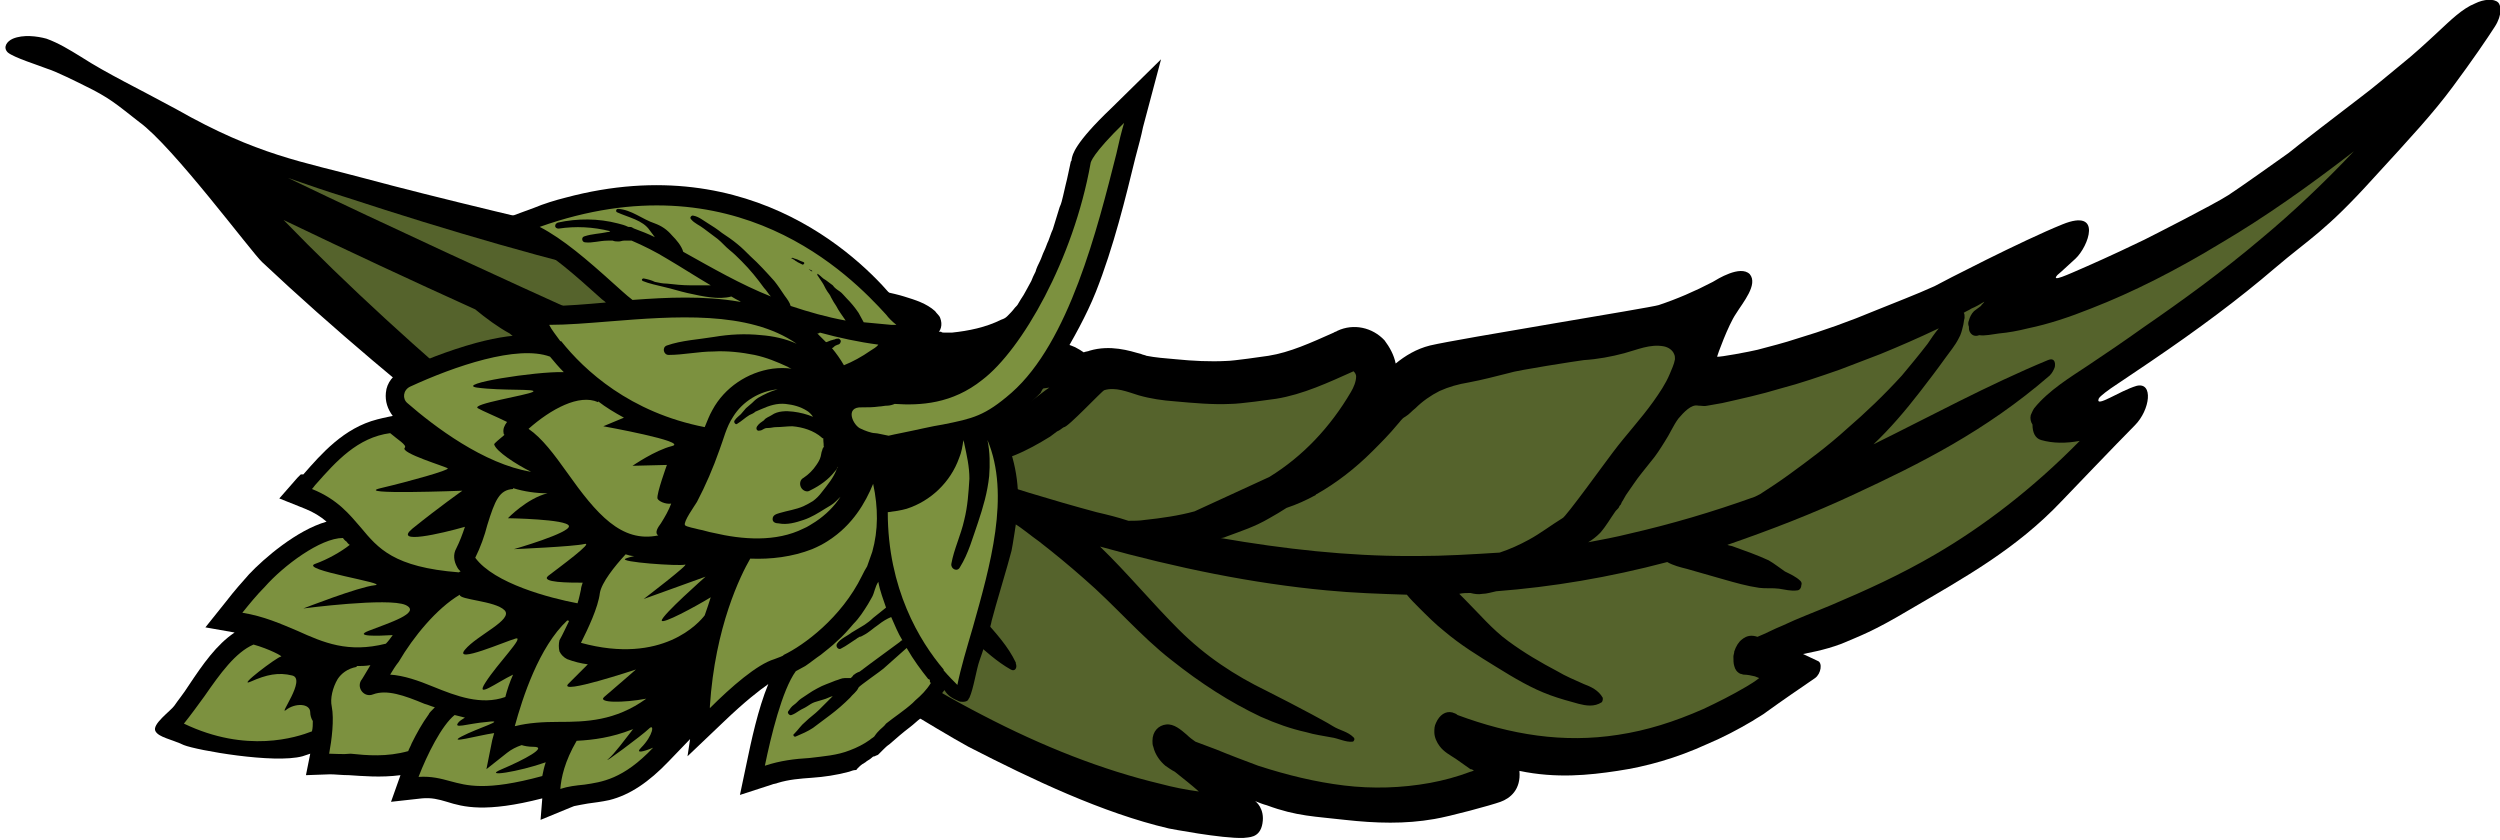 <svg version="1.1" id="Layer_1" xmlns="http://www.w3.org/2000/svg" x="0" y="0" viewBox="0 0 290.9 97.8" xml:space="preserve"><style>.st0{fill:#55632c}.st1{fill:#7c913f}</style><path d="M146.9 95.8c.3-1.7-.8-2.6-.9-2.6.5.2 1 .4 1.4.5 3.5 1.3 5.7 1.3 9.1 1.7 3.6.4 7 .5 10.4-.1 1.8-.3 6.6-1.6 7.7-2 1.1-.4 2.4-1.4 2.2-3.6 4.3.9 8.1.5 11.4 0 3.4-.5 6.9-1.5 10.4-3.1 1.9-.8 3.6-1.7 5.3-2.7.6-.4 1.2-.7 1.7-1.1 1.8-1.3 3.7-2.6 5.6-3.9.7-.5.9-1.8.3-2-.6-.3-1.1-.5-1.7-.8.4-.1 2.4-.4 4.5-1.2 2.1-.9 3.6-1.4 7.8-3.9 6.5-3.8 12.5-7.1 17.8-12.7 0 0 6.7-7 8.5-8.8 1.8-1.8 2.2-5.1.2-4.6-2 .6-4.8 2.6-4.4 1.5.1-.3 1.4-1.2 1.4-1.2 1.5-1 3.1-2.1 4.6-3.1 5.6-3.8 10.3-7.3 14.5-10.9 4.1-3.5 5.8-4.2 11.5-10.5 4.4-4.8 6.9-7.5 9.2-10.6 2.3-3.1 4-5.6 4.9-7 .9-1.4.7-2.5.4-2.8-.5-.5-1.7-.4-2.7.1-1.5.6-2.9 2-4.3 3.3-1.4 1.3-2.8 2.6-4.3 3.8-1.6 1.3-3.1 2.6-4.7 3.8-1.6 1.2-8.2 6.3-8.4 6.5-.7.5-5.9 4.2-7 4.9-1.7 1.1-9 4.8-9.8 5.2-.8.4-4.4 2.1-6.7 3.1s-4.2 1.9-3.4 1c0 0 .6-.5 2.1-1.9s3.2-5.9-1.5-4c-4.7 1.9-14 6.7-14.9 7.2-2.2 1-4.6 1.9-6.8 2.8-3.1 1.3-6.2 2.4-9.2 3.3-1.5.5-3.1.9-4.6 1.3-.8.2-4.5.9-4.7.8 0-.1 1.3-3.7 2.2-5 .8-1.3 2.6-3.4 1.6-4.6-1.1-1.1-3.8.6-4.3.9-2.1 1.1-4.2 2-6.3 2.7-.9.3-23.2 3.9-26.6 4.7-1.6.4-2.9 1.2-4 2.1-.2-1-.7-1.9-1.3-2.7-1.4-1.5-3.6-2-5.5-1.1-.1.1-.3.1-.4.2-2.7 1.2-5.1 2.3-7.6 2.7-.7.1-4.1.6-4.9.6-1.9.1-3.9 0-5.9-.2-1.2-.1-2.4-.2-3.4-.4-.2-.1-.4-.1-.6-.2-1.4-.4-3.6-1.1-6-.4-.2.1-.5.1-.7.2-.3-.2-.6-.4-1-.6-1.3-.6-2.7-.7-3.9-.3-1 .3-2.5.4-3.9.4-2.3.1-4.4 0-6.3-.3-.3 0-.6 0-.9-.1-.4-.1-.7-.2-1.1-.2-.7-.1-1.5-.4-2.2-.3.8-.1 1.6-.1 2.1-.6.6-.5.8-1.2.5-2-.1-.3-.4-.5-.6-.8-1-.9-2.3-1.3-3.6-1.7-1.8-.6-13-2.8-13.6-2.8-5.4-.8-10.9-1.8-16.2-3-10.9-2.4-25.4-5.9-32.8-7.9-7.4-2-12.6-2.7-22.1-8.1-4.4-2.4-8-4.1-11.1-6.1-1.3-.8-2.6-1.6-4-2.1-1.1-.3-2.7-.5-3.9 0-.7.3-1.2 1-.6 1.6.7.6 3.6 1.5 4.6 1.9 1 .3 3.6 1.6 4.2 1.9 3.1 1.5 3.8 2.2 6.5 4.3 3.9 2.8 13.1 15.2 14.3 16.3 8.4 7.9 17.2 15.2 26 22.2 4.3 3.4 8.5 6.7 12.8 10 4 3.1 8 6.2 11.9 9.2 3.2 2.4 11.1 8 13.3 9.4 2.3 1.4 6 4.3 6.1 2.3.1-1.9-2.6-5.4-2.6-5.4.4.1 11.2 6.8 14.7 8.7 7.4 3.8 15.6 7.7 23.3 9.5 0 0 6.2 1.2 8.7 1.1.5-.1 1.9.1 2.2-1.7z"/><path class="st0" d="M135.6 89.1c-.6-.5-1.2-1.3-1.4-2.2-.1-.2-.1-.5-.1-.7 0-1.1.7-1.8 1.6-1.9.9-.1 1.7.6 2.4 1.2.3.3.7.6 1 .8l2.4.9c1.7.7 3.3 1.3 4.9 1.9 3.4 1.1 6.7 1.9 10 2.3 3.3.4 6.7.3 10-.3 1.6-.3 3.1-.7 4.7-1.3.1 0 .2-.1.4-.1-.1-.1-.2-.2-.4-.2-.6-.4-1.1-.8-1.7-1.2-.6-.4-1.4-.8-1.9-1.5-.3-.4-.6-1-.6-1.6 0-.4 0-.7.2-1.1.4-.9 1.1-1.4 1.9-1.2.2.1.4.1.6.3 6.2 2.3 12.3 3.3 18.7 2.3 3.3-.5 6.5-1.5 9.9-3 1.7-.8 3.3-1.6 5-2.6.5-.3 1-.6 1.5-1-.2-.1-.3-.1-.5-.2-.4-.1-.9-.2-1.3-.2-.1 0-.3-.1-.4-.1-.4-.2-.6-.5-.7-.9-.1-.3-.1-.7-.1-1.1 0-.2.1-.4.1-.6.2-.6.5-1.1.9-1.4.6-.5 1.2-.5 1.8-.3 1-.4 1.9-.9 2.9-1.3 1.9-.9 3.8-1.6 5.7-2.4 4-1.7 8-3.5 12.1-5.9 5.5-3.2 11.3-7.6 16.8-13.2-1.6.3-3.1.3-4.5-.1-.7-.2-1-.9-1-1.8-.2-.3-.3-.7-.2-1.1.1-.2.2-.5.4-.8 1.7-2.1 4.2-3.6 6.3-5 2.1-1.4 4.3-2.9 6.4-4.4 4.5-3.1 9.2-6.5 13.8-10.4 3.6-3 7.2-6.4 10.7-10.1-5.3 4.1-10.4 7.7-15.5 10.7-5.1 3.1-10.2 5.7-15.1 7.6-2.5 1-4.9 1.8-7.3 2.3-1.2.3-2.3.5-3.4.6-.8.1-1.6.3-2.3.2-.5.2-.9 0-1.1-.4-.1-.2-.1-.4-.1-.6-.1-.2-.1-.5 0-.7.1-.4.3-.8.6-1.1.3-.2.5-.4.8-.6.1-.2.3-.3.4-.5-.5.3-1 .6-1.5.8-.3.2-.6.3-.9.5.1.1.1.3.1.6-.1.3-.1.7-.2 1-.1.4-.2.9-.5 1.4-.4.8-1 1.5-1.5 2.2-1 1.4-2 2.7-3 4-1.7 2.2-3.5 4.3-5.4 6.1 6.5-3.2 13.3-6.9 20.3-9.8.7-.3.9.2.8.8-.1.3-.3.7-.6 1C231 50.2 223.3 54 216 57.4c-5.1 2.4-10.1 4.3-15 6 .2.1.5.1.7.2 1.4.5 2.8 1 4.1 1.6.7.4 1.3.9 1.9 1.3.6.3 1.3.6 1.8 1.1.1.1.2.3.1.5 0 .3-.2.6-.5.6-.7.1-1.4-.1-2.1-.2-.7-.1-1.6 0-2.3-.1-1.4-.2-2.8-.6-4.2-1l-4.2-1.2c-.8-.2-1.6-.4-2.3-.8-6.8 1.8-13.4 2.9-19.9 3.4-.5.1-1.1.3-1.6.3-.5.1-1 0-1.4-.1-.4 0-.9 0-1.3.1l.6.6c1.7 1.7 3.3 3.6 5.1 4.9 1.9 1.4 3.8 2.5 5.7 3.5 1 .6 2 1 3.1 1.5.8.3 1.7.7 2.2 1.6v.2c0 .1-.1.3-.1.3-.9.6-1.9.4-2.7.2-1.1-.3-2.2-.6-3.3-1-2.2-.8-4.2-2-6.3-3.3-2.1-1.3-4.1-2.5-6.1-4.2-1-.8-1.9-1.7-2.9-2.7-.5-.5-1-1-1.4-1.5-3.1-.1-6.2-.2-9.3-.5-8.6-.8-17.4-2.6-26.4-5.1 3.2 3.1 6 6.5 9.1 9.6 3.2 3.2 6.6 5.4 10.3 7.2 1.8.9 3.5 1.8 5.2 2.7.9.5 1.7.9 2.5 1.4.8.5 1.7.6 2.4 1.3 0 0 .1.1.1.2s-.1.3-.2.3c-.8.1-1.7-.4-2.5-.5-1-.2-1.9-.3-2.9-.6-1.8-.4-3.5-1-5.3-1.8-3.6-1.7-7-3.9-10.4-6.6-3.6-2.8-6.6-6.4-10.2-9.5-1.7-1.5-3.4-2.9-5.2-4.3-1-.7-1.9-1.5-2.9-2.1-.4-.2-.8-.5-1.1-.7-.6-.2-1.2-.4-1.7-.6-4.9-1.6-9.8-3.5-14.9-5.4-.2 0-.3-.1-.5-.1-1.4-.3-2.8-.7-4.2-1.2 2 1.7 3.9 3.6 5.7 5.4 3 3 6.1 6 9 9.1 1.4 1.5 2.9 3.1 4.2 4.7 1.4 1.6 2.8 3.1 3.7 5v.1c.2.5-.1 1-.6.7-1.6-.9-3-2.2-4.4-3.4-1.6-1.4-3.1-2.8-4.7-4.2-3.1-2.8-6.1-5.9-9.1-8.9s-6-6-9.5-8.7c-3-2.3-6.2-4.2-9.5-6.1-2.3-.9-4.6-1.8-6.9-2.8L69.3 42c1.7 1.6 3.3 3.3 4.9 5 2.1 2.2 4.1 4.5 6 6.8 1.8 2.3 3.7 4.7 5 7.1.1.1.1.2.2.3.4.7-.5 1.1-1.2.5-2.1-1.8-4-3.8-5.9-5.7-2-2-4-4-6.1-5.9-4-3.9-8.4-7.6-12.9-11.3-1.3-.7-2.8-1.8-4-2.8C48 32.7 40.5 29.2 33 25.6 48 41.1 66.6 56 84.3 69.8c2.7 2.1 5.5 4.2 8.2 6.3.1.1.3.2.4.3-.6-.8-1.1-1.5-1.7-2.3-.6-.8-1.4-1.7-1.8-2.5-.2-.3-.3-.6-.3-.9-.2-1.2.9-1.8 2.3-1 .1.1.2.1.3.2.2 0 .4.1.6.1 2 .8 4 2.4 5.8 3.5 1.8 1.2 3.6 2.4 5.5 3.5 3.6 2.3 7.2 4.4 10.7 6.2 7.1 3.7 14 6.4 20.7 8 1.5.4 3 .7 4.5.9-.9-.8-1.8-1.5-2.8-2.3-.4-.2-.8-.5-1.1-.7z"/><path class="st0" d="M187.7 52.6c1.5-2 3.2-3.8 4.7-5.9.7-1 1.4-2 1.9-3.2.2-.5.5-1.1.6-1.7 0-.2 0-.4-.1-.6-.2-.5-.7-.8-1.2-.9-1.6-.3-3.1.4-4.6.8-1.5.4-3.1.7-4.7.8-.8.1-7.9 1.2-8.7 1.5-1.6.4-3.1.8-4.7 1.1-1.2.2-2.3.5-3.4 1-1 .5-2 1.2-2.8 2-.4.3-.7.7-1.2 1-.4.2-.6.6-.9.9-.9 1.1-1.9 2.1-2.9 3.1-2 2-4.2 3.7-6.5 5 0 0-.1 0-.1.1-1.1.6-2.2 1.1-3.4 1.5-.6.4-1.3.8-2 1.2-1.7 1-3.3 1.5-4.9 2.1-.2.1-.5.2-.7.2h-.1c7.5 1.3 14.8 2.1 22 2.1H164.9c3.2 0 6.4-.2 9.6-.4 1.2-.4 2.3-.9 3.4-1.5 1.3-.7 2.6-1.7 3.9-2.5.3 0 5.2-6.8 5.9-7.7zM186.2 62c-.5.5-.9.8-1.4 1.1 1.6-.3 3.2-.6 4.8-1 4.8-1.1 9.6-2.5 14.6-4.3l.6-.3c1.1-.7 2.3-1.5 3.4-2.3 2.2-1.6 4.5-3.3 6.7-5.3 2.2-1.9 4.3-3.9 6.4-6.2 1-1.2 2-2.4 3-3.7.4-.6.8-1.2 1.3-1.8-2.3 1.1-4.6 2.1-6.8 3-1.6.6-3.1 1.2-4.7 1.8-2.3.8-4.6 1.6-6.9 2.2-2.3.7-4.6 1.2-6.8 1.7-.6.1-1.1.2-1.7.3-.4.1-.7 0-1.1 0-.8-.2-1.7.8-2.3 1.5-.6.8-1 1.8-1.6 2.7-.5.8-1 1.6-1.6 2.3-.7.9-1.4 1.7-2 2.6-.3.4-.6.9-.9 1.3-.1.2-.3.5-.4.7-.1.1-.1.2-.2.4-.1.1-.2.2-.2.3-.1.2-.4.4-.5.6-.5.7-1 1.6-1.7 2.4zM111.2 44.9c-4.7-.6-9.5-2-14.1-3.9-.9-.1-1.7-.6-2.1-1.3-.1-.1-.1-.2-.1-.3-.3-.6-.2-1.1.1-1.6.2-.4.5-.8 1-1-1.4-.2-2.7-.4-4.1-.6-5.4-.9-11-2-16.6-3.3-11.3-2.6-23-6-34.9-9.9-2.3-.7-4.6-1.5-6.9-2.3C45.8 26.6 58 32.2 69.7 37.5c.9.4 1.9.8 2.8 1.3.6.1 1.3.1 1.9.1 2.1.1 4 0 5.9-.4 2-.4 4-.9 6.2-.8.5 0 .9.3 1.1.7.1.3.1.6-.1.8-1.4 1.3-3.7 1.9-5.7 2.4-.7.2-1.4.3-2.1.5 3.7 1.7 7.3 3.3 10.9 4.8 3.3 1.4 6.7 2.7 10 3.9 2.5.4 5 .5 7.4.4 1.4-.1 2.8-.3 4.1-.5l1.5-.3c.3-.2.7-.3 1-.5l1.2-.6c1.2-.6 2.3-1.2 3.4-2 .1-.1.5-.4.9-.7.8-.6 1.4-1.1 2-1.5-1.2.2-2.5.3-3.7.3-2.4-.1-4.8-.2-7.2-.5zM157.2 45.6c.3-.5.6-1.2.6-1.8 0-.2-.1-.4-.3-.6-2.9 1.3-5.9 2.7-9 3.2-.7.1-4.2.6-5.3.6-2.1.1-4.3-.1-6.5-.3-1.4-.1-2.8-.3-4.2-.7-1.3-.4-2.7-1-4-.6-.2 0-4.3 4.4-4.7 4.3-.2.1-.5.4-.8.5-.3.2-.5.4-.8.6-1.3.8-2.7 1.6-4.2 2.2-1 .4-1.9.6-2.8.8-.5.2-1 .4-1.6.6-.6.2-1.2.3-1.8.4 5.4 1.8 10.6 3.4 15.8 4.8 1.3.3 2.5.6 3.7 1 .6 0 1.3 0 1.9-.1 1.9-.2 4-.5 5.8-1 .2-.1 8.7-4 8.7-4 3.9-2.4 7.1-5.8 9.5-9.9z"/><g><path d="M127.5 34c2.1-5.3 3.5-11.1 4.6-15.6.4-1.5.7-2.6.9-3.6l2.1-7.9-5.8 5.7c-4.3 4.1-4.5 5.4-4.6 5.9 0 .1 0 .2-.1.3-.1.5-.2.9-.3 1.4-.1.5-.2.9-.3 1.3-.1.4-.2.9-.3 1.3-.1.4-.2.9-.4 1.3-.1.4-.3.9-.4 1.3-.1.4-.3.9-.4 1.3-.2.4-.3.8-.5 1.3-.2.4-.3.8-.5 1.2-.2.4-.3.8-.5 1.2-.2.4-.4.8-.5 1.2-.2.4-.4.8-.5 1.1-.2.4-.4.7-.6 1.1-.2.4-.4.7-.6 1-.1.2-.2.3-.3.5-.1.2-.2.3-.4.5-.3.4-.6.7-.9 1-.2.2-.4.3-.7.4-1.8.9-3.8 1.3-5.7 1.5h-1c-.1 0-.2 0-.3-.1h-.9l-3.3-2.6c-.3-.3-.6-.5-.9-.8-3.5-4.4-16.6-18.1-38.6-12.2-1.2.3-2.5.7-3.7 1.2L57.2 26l4.6 2.4c2.4 1.2 5.1 3.6 8.1 6.3.2.2.4.3.6.5-2.3.2-4.6.4-6.4.4h-4.2l2.2 3.4c-1.9-.1-4.1.2-6.7.9-3.3.9-6.5 2.2-8.6 3.2-1 .5-1.8 1.4-1.9 2.6-.1 1 .2 1.9.8 2.7l-.5.1c-.5.1-.9.2-1.3.3-3.9 1-6.5 4-8.6 6.4H35l-.4.4-2.1 2.4 3 1.2c1 .4 1.8.9 2.5 1.5-3.5 1-7.3 4.3-9 6.1-.8.9-1.7 1.9-2.7 3.2l-2.4 3 3.4.6c-2.1 1.4-3.7 3.7-5.3 6.1-.7 1.1-1.3 1.8-1.7 2.4s-2.7 2.2-2.2 3c.4.7 1.8.9 3.3 1.6 1.5.6 10.5 2.2 13.8 1.3l.9-.3-.5 2.5 2.8-.1c.6 0 1.4.1 2.2.1 1.6.1 3.7.3 6 0l-1.1 3.1 3.6-.4c1.1-.1 1.9.1 2.9.4 1.9.6 4.5 1.3 11.1-.4l-.2 2.5 3.4-1.4c.2-.1.3-.1.5-.2.5-.1 1-.2 1.6-.3.7-.1 1.6-.2 2.5-.4 2.4-.6 4.6-2.1 6.9-4.5l2.5-2.6-.3 2 4.2-4c2.5-2.4 4.2-3.7 5.2-4.4-1.2 2.9-2 6.7-2.5 9.1l-.8 3.8 3.7-1.2c.2-.1.5-.1.7-.2 1.3-.4 2.6-.5 4-.6 1.4-.1 2.8-.3 4.3-.7.3-.1.5-.2.8-.2 0 0 .1 0 .1-.1l.3-.3c.2-.2.5-.4.7-.5.2-.2.5-.3.7-.5.1-.1.2-.2.4-.2.1-.1.3-.1.4-.2l.6-.6c.2-.2.4-.4.7-.6.8-.7 1.6-1.4 2.4-2 .4-.3.8-.7 1.2-1 .4-.3.7-.6 1-1 .6-.8 1.2-1.5 1.8-2.3.4.7 1 1 1.7 1.3.2.1.8.1 1-.1.1-.1.1-.2.2-.3.5-1.1.8-3.3 1.2-4.4.2-.5 1.3-3.9 1.4-4.6.4-1.6 1.9-6.5 2.3-8.1.1-.4.6-3.6.7-4.5.3-3.4-.4-6.9-2-9.9 0 0 .3-.3.4-.3.1-.1.2-.1.3-.1.2-.2.5-.3.7-.5.5-.4 1-.8 1.5-1.3l1.8-1.8c-.1-.1 4.3-6.4 6.4-11.7z"/><path class="st1" d="M65.1 75.8c.2.4.5.7.9.9.8.3 1.6.5 2.4.6l-2.3 2.3C65 80.9 74 77.9 74 77.9s-2.4 2.1-3.7 3.2c-.8.7 2.2.7 4.9.2-3.6 2.6-7 2.7-10.2 2.7-1.8 0-3.5.1-5.1.5.9-3.3 2.8-9.2 6.1-12.3.1 0 .2 0 .2.1-.4.8-.7 1.5-1.1 2.2-.1.4-.1.9 0 1.3zM39.9 62.6c.1.1.2.3.4.4.1.1.2.3.4.4-1 .8-2.6 1.7-4 2.2-2.1.7 8.8 2.3 6.9 2.5s-8.3 2.7-8.3 2.7 9.9-1.3 11.9-.4c1.9.9-2 2.1-4.3 3-1.8.7 1.1.6 2.8.5-.3.4-.5.7-.8 1-4.4 1.1-7.2-.1-10.3-1.5-1.9-.8-3.9-1.7-6.4-2.1.8-1 1.7-2.1 2.6-3 2.2-2.5 6.5-5.7 9.1-5.7zM55.3 64.9c.6-1.2 1.1-2.6 1.4-3.8.9-2.9 1.4-4.1 3-4.2v-.1c1.3.4 2.7.6 4 .6-2.4.6-4.6 2.9-4.6 2.9s6.9.1 7.1.9c.2.8-6.4 2.7-6.4 2.7s7-.3 8.2-.6c1.2-.3-2.9 2.7-4.2 3.7-1 .8 2.5.8 4 .8-.1.3-.2.6-.2.8-.1.4-.2 1-.4 1.6-3.2-.6-9.7-2.3-11.9-5.3z"/><path class="st1" d="M82.7 69.5c-.2.6-.4 1.3-.7 2.1-.6.8-4.9 5.8-14.4 3.2.8-1.6 2-4.1 2.2-5.8.2-1.2 1.7-3.1 3-4.5.3.1.6.2 1 .2-.4.1-.8.2-1 .3-1 .4 6.3.9 6.9.7.7-.2-4.8 4-4.8 4l7.2-2.6S77 71.6 77 72.2c0 .5 3.9-1.6 5.7-2.7zM53.5 69.2c-.1.6 4.1.7 5.2 1.8 1.1 1.1-3.2 2.9-4.6 4.6-1.4 1.7 4.8-1 5.9-1.3 1.1-.3-2.1 2.9-3.5 5.1-1.3 2 1.3 0 3.2-.9-.4.9-.7 1.8-.9 2.6-2.8 1-5.7-.1-8.4-1.2-1.7-.7-3.4-1.3-5-1.4.3-.5.6-1 1-1.5 1.7-2.9 4.4-6.2 7.1-7.8zM65.2 91.8c.1-1.3.5-3.2 1.9-5.6 2-.1 4.1-.4 6.4-1.3.1 0 .2-.1.2-.1-1.1 1.4-2.2 2.9-2.9 3.5-1 .9 4-2.8 4.7-3.5.7-.7.5.8-.9 2.2-.7.7.2.5 1.4 0-3.5 3.7-6 4-8 4.3-1 .1-1.9.2-2.8.5zM21.4 84.2c.8-1 1.6-2.1 2.4-3.2 1.8-2.6 3.6-5.1 5.7-6 1.8.5 3.5 1.4 3.2 1.4-.4 0-5.3 3.7-3.5 2.9 1.8-.8 3.2-1.1 4.8-.7 1.7.4-1.7 4.8-.7 4 1-.8 2.8-.8 2.8.3 0 .3.1.7.3 1 0 .4 0 .8-.1 1.2-1.8.7-7.6 2.6-14.9-.9zM52.9 83.2l1.2.3c-.3.2-.5.3-.7.5-.8.9.9.2 3.3 0 2.4-.3-1.1.7-3 1.7-1.7.9 1.8-.1 3.8-.4-.2.7-.3 1.1-.3 1.2l-.6 3 2.4-1.9c.5-.4 1.1-.7 1.7-.9.3.1.8.2 1.4.2 1.7 0-1.1 1.5-3.7 2.6-2.4 1 2 .3 5.1-.8-.2.6-.3 1.1-.4 1.6-6.6 1.8-8.8 1.1-10.7.6-1.1-.3-2.2-.6-3.7-.5 1-2.6 2.7-6 4.2-7.2zM38.3 87.7c.3-1.6.6-4 .3-5.5-.2-.9.1-2.2.7-3.2.4-.6 1.1-1.2 2.2-1.4v-.1c.5 0 1 0 1.6-.1-.6 1-1 1.7-1.1 1.8-.5.9.4 2 1.4 1.6 1.6-.6 3.6.1 6 1.1.4.1.8.3 1.2.4-.4.4-.7.7-.7.8-.8 1.1-1.4 2.2-2 3.4-.1.3-.3.6-.4.9-2.5.7-4.8.5-6.7.3-.9.1-1.8 0-2.5 0zM89 89.1c1.8-.6 3.5-.8 5.2-.9 1.6-.2 3.2-.3 4.7-.9.8-.3 1.6-.7 2.3-1.2.2-.2.5-.3.6-.5.2-.3.4-.5.6-.7.2-.2.5-.4.7-.7 1-.8 2.1-1.5 3.1-2.4l.3-.3c.7-.6 1.3-1.2 1.8-2 0-.1-.1-.1-.1-.2v-.1-.1l-.2-.1c-.8-1-1.7-2.2-2.5-3.6l-2.7 2.4c-.2.2-2.8 2-2.9 2.2-.2.5-.7.8-1 1.2-.7.7-1.5 1.4-2.3 2-.7.5-1.3 1-2 1.5-.6.4-1.3.7-2 1-.2.1-.4-.2-.2-.3.5-.5.8-1 1.3-1.4.5-.5 1.1-.9 1.6-1.4l1.6-1.6c-.4.1-.7.3-1.1.4-.3.1-.7.2-1 .3-.3.1-.6.3-.9.5-.3.2-.6.3-.9.5-.3.2-.6.4-.9.5-.2.1-.5-.2-.4-.4.2-.3.4-.6.7-.8.3-.2.5-.5.8-.7l.9-.6c.3-.2.6-.4 1-.6.7-.4 1.4-.6 2.1-.9.4-.1.7-.3 1.1-.3h.7l.2-.2c.1-.1.1-.2.2-.2l.1-.1c.1 0 .1-.1.2-.1.1-.1.3-.1.4-.2l1.2-.9c1.1-.8 2.3-1.7 3.4-2.5.1-.1.2-.2.3-.2-.5-.8-.9-1.8-1.3-2.7-.5.2-1 .5-1.5.9-.6.4-1.1.9-1.7 1.2-.2.1-.3.2-.5.2-.1.1-.2.1-.3.2l-.9.6c-.3.2-.6.4-1 .6-.3.1-.6-.3-.4-.6.4-.6 1.2-.9 1.7-1.3l1.5-.9c.3-.2.7-.5 1-.8l1.5-1.2c-.3-.9-.7-1.9-.9-3-.2.3-.3.6-.4.9-.1.3-.2.7-.4 1-.1.2-.3.5-.4.7-.5.8-1 1.6-1.7 2.3-.6.7-1.2 1.4-1.9 2-.6.6-1.3 1.1-1.9 1.6-.6.4-1.2.9-1.8 1.3-.4.2-.7.4-1.1.6-1.6 2.2-2.9 7.6-3.6 11zM103.4 50.7c-.6-.1-1.3-.3-1.6-.3-.4 0-1.2-.3-1.6-.5-.9-.3-2-2.6.1-2.5.7 0 1.3 0 2-.1.3 0 .6-.1 1-.1.2 0 .6-.1.8-.2 3 .2 6.7 0 10.2-2.8 4.6-3.5 10.6-14 12.6-25.2 0-.1.2-1.1 3.9-4.7-.3 1-.6 2.2-.9 3.6-2.2 8.7-5.5 21.9-12.2 27.8-3.1 2.7-4.5 3-8 3.7-1.3.2-2.9.6-4.9 1-.5.1-1 .2-1.4.3zM92.7 40c-1.3-.6-2.8-.9-4.1-1-1.9-.2-3.7-.1-5.5.2-1.8.3-3.8.4-5.5 1-.6.2-.4 1.1.2 1.1 1.7 0 3.5-.4 5.2-.4 1.6-.1 3.3.1 4.8.4 1.4.3 2.6.8 3.9 1.4.1.1.2.1.4.2-.7-.1-1.4-.1-2.2 0-2.9.4-5.6 2.2-7 4.8-.4.7-.6 1.3-.9 2-8.7-1.7-14-6.6-16.7-10h-.1c-.5-.7-1-1.3-1.3-1.9 2.1 0 4.5-.2 7-.4 7.5-.6 16.2-1.3 21.8 2.6zM101.3 40.8c-1 .7-2.1 1.3-3.1 1.7-.4-.7-.9-1.4-1.4-2 .1 0 .2-.1.3-.2.1-.1.2-.1.4-.2.1 0 .2-.1.2-.1.1-.1.1-.1.1-.2.1-.1 0-.3-.2-.4-.2 0-.3 0-.5.1-.1 0-.3.1-.4.1-.2.1-.3.1-.5.2h-.1l-1-1h.1c.1 0 .2-.1.2-.1 2.2.6 4.5 1.1 6.8 1.4-.2.3-.6.5-.9.7zM62.8 26.4c2.7 1.4 5.5 3.8 8.6 6.6.7.6 1.4 1.3 2.2 1.9 4-.3 8.3-.5 12.4.2h.2c-.4-.2-.8-.4-1.1-.6-.7.2-1.6.2-2.4.1-.9-.1-1.8-.3-2.7-.5-.9-.2-1.8-.5-2.7-.7-.8-.2-1.8-.4-2.5-.7-.2-.1-.1-.3.1-.3.5.1.9.2 1.3.4.5.1.9.2 1.4.2.9.1 1.8.2 2.7.2h2.4c-1.7-1-3.4-2.1-5.1-3.1-1.3-.8-2.7-1.5-4.1-2.1h-.9c-.2 0-.4.1-.6.1-.2 0-.5 0-.7-.1h-.6c-.9 0-1.8.3-2.6.2-.4 0-.5-.6-.1-.7.9-.3 1.8-.3 2.7-.5.1 0 .2 0 .3-.1-2-.5-4-.6-6-.3-.2 0-.4-.1-.4-.3 0-.2.1-.3.3-.4 2.3-.5 4.7-.5 7 .1.4.1.8.2 1.2.4.2 0 .4 0 .5.1.1 0 .1.1.2.1.8.3 1.6.6 2.4 1-.2-.3-.4-.5-.6-.8-.8-1.2-2.5-1.5-3.8-2.1-.2-.1-.1-.4.1-.4 1.6.1 2.8 1.2 4.3 1.7.8.3 1.4.7 2 1.4.5.5 1.1 1.2 1.3 1.9 3.4 1.9 6.7 3.8 10.2 5.2-.3-.3-.5-.7-.8-1-.8-1.1-1.6-2.1-2.6-3.1-.5-.5-.9-.9-1.4-1.3-.5-.4-.9-.9-1.4-1.3-.5-.4-1.1-.8-1.6-1.2-.5-.4-1.1-.6-1.5-1.1-.2-.2.1-.5.3-.4.6.1 1.2.6 1.7.9.5.3 1.1.7 1.6 1.1.6.4 1.2.8 1.8 1.3.5.4 1 .9 1.5 1.4 1 .9 1.9 1.9 2.8 2.9.4.5.8 1.1 1.2 1.7.3.4.6.8.7 1.2 2.1.7 4.2 1.3 6.4 1.7-.4-.6-.8-1.1-1.1-1.7-.2-.3-.4-.6-.6-1-.1-.3-.4-.6-.5-.8-.2-.3-.3-.6-.5-.9l-.6-.9c0-.1 0-.2.1-.1.3.2.5.5.9.7.3.2.5.4.8.6.2.3.5.5.8.7.3.2.5.5.8.8.5.5 1 1.1 1.4 1.7.2.4.4.7.6 1.1 1.1.1 2.1.2 3.2.3h.6c-.5-.4-.9-.8-1.2-1.2-4.1-4.5-17.5-18.3-40.3-10.2zm31.3 4.9s0-.1 0 0l.4.2v.1c-.2-.1-.3-.2-.4-.3zM92.2 30c.1 0 .2.1.3.1l.3.1c.2.1.4.2.7.3.2.1 0 .3-.1.3l-.6-.3c-.1-.1-.2-.1-.3-.2-.1-.1-.2-.1-.3-.2-.2 0-.1-.1 0-.1zM65.6 43.3c-3.3-.1-12.7 1.4-10.1 1.8 2.9.4 7.2.1 6.5.5-.7.4-7.2 1.4-6.4 1.9.5.3 2.2 1 3.4 1.6-.3.4-.5.8-.4 1.3 0 .1 0 .1.1.2-.6.5-1.2 1-1.2 1.1.2.8 2.5 2.3 4.3 3.2-5.5-.9-11.3-5.3-14.4-8-.6-.5-.5-1.5.3-1.9 5.2-2.4 12.5-4.9 16.3-3.5.5.6 1 1.2 1.6 1.8zM47.1 52.1c-.6.6 4.8 2.2 5 2.4.2.2-4.4 1.5-7.8 2.3-3.4.8 9.5.3 9.5.3S51.1 59 48 61.5c-2.3 1.9 3.3.6 6.1-.2-.3.9-.6 1.7-1 2.5-.4.7-.3 1.5.1 2.2.1.2.2.3.4.5-.1 0-.2.1-.2.1-7.6-.6-9.4-2.8-11.4-5.2-1.3-1.5-2.7-3.3-5.7-4.5.2-.2.3-.4.5-.6 2.3-2.6 4.8-5.4 8.6-5.9.8.7 2 1.4 1.7 1.7zM103.1 53v0zM80 63.5s-.1 0 0 0c-.1 0-.1 0 0 0zM100.3 67c-2.4 4.9-6.8 8.1-9.1 9.2l-.1.1c-.4.2-.8.3-1 .4-2 .6-5 3.2-7.5 5.7v-.2c.6-9.3 3.6-15.3 4.7-17.2 2.4.1 4.9-.2 7.2-1.1.7-.3 1.3-.6 1.9-1 2.8-1.8 4.3-4.4 5.2-6.6.6 2.8.6 5.4-.1 7.9-.2.6-.4 1.1-.6 1.7-.2.3-.4.7-.6 1.1z"/><path class="st1" d="M83 62c-.6-.1-1.1-.3-1.7-.4-.3-.1-1.5-.3-1.6-.5-.2-.4 1.1-2.2 1.4-2.7 1-1.9 1.9-4 2.6-6 .5-1.3.8-2.7 1.6-3.9 1.1-1.8 3.1-3 5.2-3.2-.8.2-1.6.6-2.3 1-.3.2-.5.4-.7.6-.2.2-.5.4-.7.6-.2.2-.4.5-.6.7-.2.2-.5.4-.7.7-.2.2.1.6.3.4.5-.3.9-.7 1.4-1 .2-.1.5-.2.7-.4.2-.1.5-.2.7-.3.9-.4 1.8-.7 2.8-.6.9.1 1.7.3 2.5.8.2.1.6.5.7.7-.7-.3-1.5-.5-2.3-.6-.8-.1-1.8-.1-2.5.4-.3.2-.7.3-.9.6-.3.2-.6.4-.8.7-.2.3 0 .6.3.5.2 0 .3-.1.5-.2s.3-.1.5-.1c.3 0 .6-.1.9-.1.6 0 1.3-.1 1.9-.1 1.2.1 2.5.5 3.4 1.3.1.1.1.1.2.1v.1c0 .4.1.7 0 1.1l.1-.3c-.2.2-.2.5-.3.7 0 .1-.1.4-.1.5-.1.4-.3.7-.5 1-.4.6-.9 1.1-1.5 1.5-.4.2-.5.7-.3 1.1.2.4.7.6 1 .4.1 0 .1-.1.2-.1 1-.5 2-1.2 2.7-2.1.2-.2.3-.4.4-.6 0 .1 0 .1-.1.2-.4 1.1-1.1 1.9-1.8 2.8-.3.4-.6.7-1 1-.3.2-.7.4-1.1.6-.9.4-1.8.5-2.8.8-.3.1-.8.2-.8.7 0 .4.4.5.7.5 1 .2 2-.1 2.9-.4.9-.3 1.7-.8 2.5-1.3.5-.3.9-.5 1.3-.9l.5-.5c-.7 1.1-1.7 2.1-2.9 2.9-.5.3-.9.6-1.4.8-3.2 1.6-7.1 1.3-10.5.5zM76.9 60.9c-.3.4-.8 1.1-.3 1.4-4.3.9-7.2-2.5-10.6-7.3-1.5-2.1-2.9-4-4.5-5.1 2.6-2.3 5.9-4.1 8.1-3.1v-.1c.9.7 1.9 1.3 3 1.9l-2.4 1s10 1.8 8 2.3c-2 .5-4.6 2.3-4.6 2.3l4-.1s-1.2 3.3-1.1 3.9c.1.3.9.7 1.6.6-.3.8-.7 1.5-1.2 2.3z"/><g><path class="st1" d="M114.9 51.2c.3 1.4.3 2.9.2 4.2-.2 1.9-.7 3.6-1.3 5.4-.6 1.7-1.1 3.6-2.1 5.2-.3.6-1.1.2-1-.4.3-1.7 1.1-3.3 1.5-5.1.4-1.6.5-3.2.6-4.8 0-1.4-.3-2.7-.6-4.1 0-.1-.1-.3-.1-.4-.1.7-.2 1.4-.5 2.1-1 2.8-3.3 5-6.1 5.9-.7.2-1.4.3-2.2.4 0 8.9 3.7 15 6.5 18.3v.1c.6.7 1.1 1.2 1.6 1.7.4-2 1.1-4.3 1.8-6.7 2-7.1 4.4-15.4 1.7-21.8z"/></g></g></svg>
